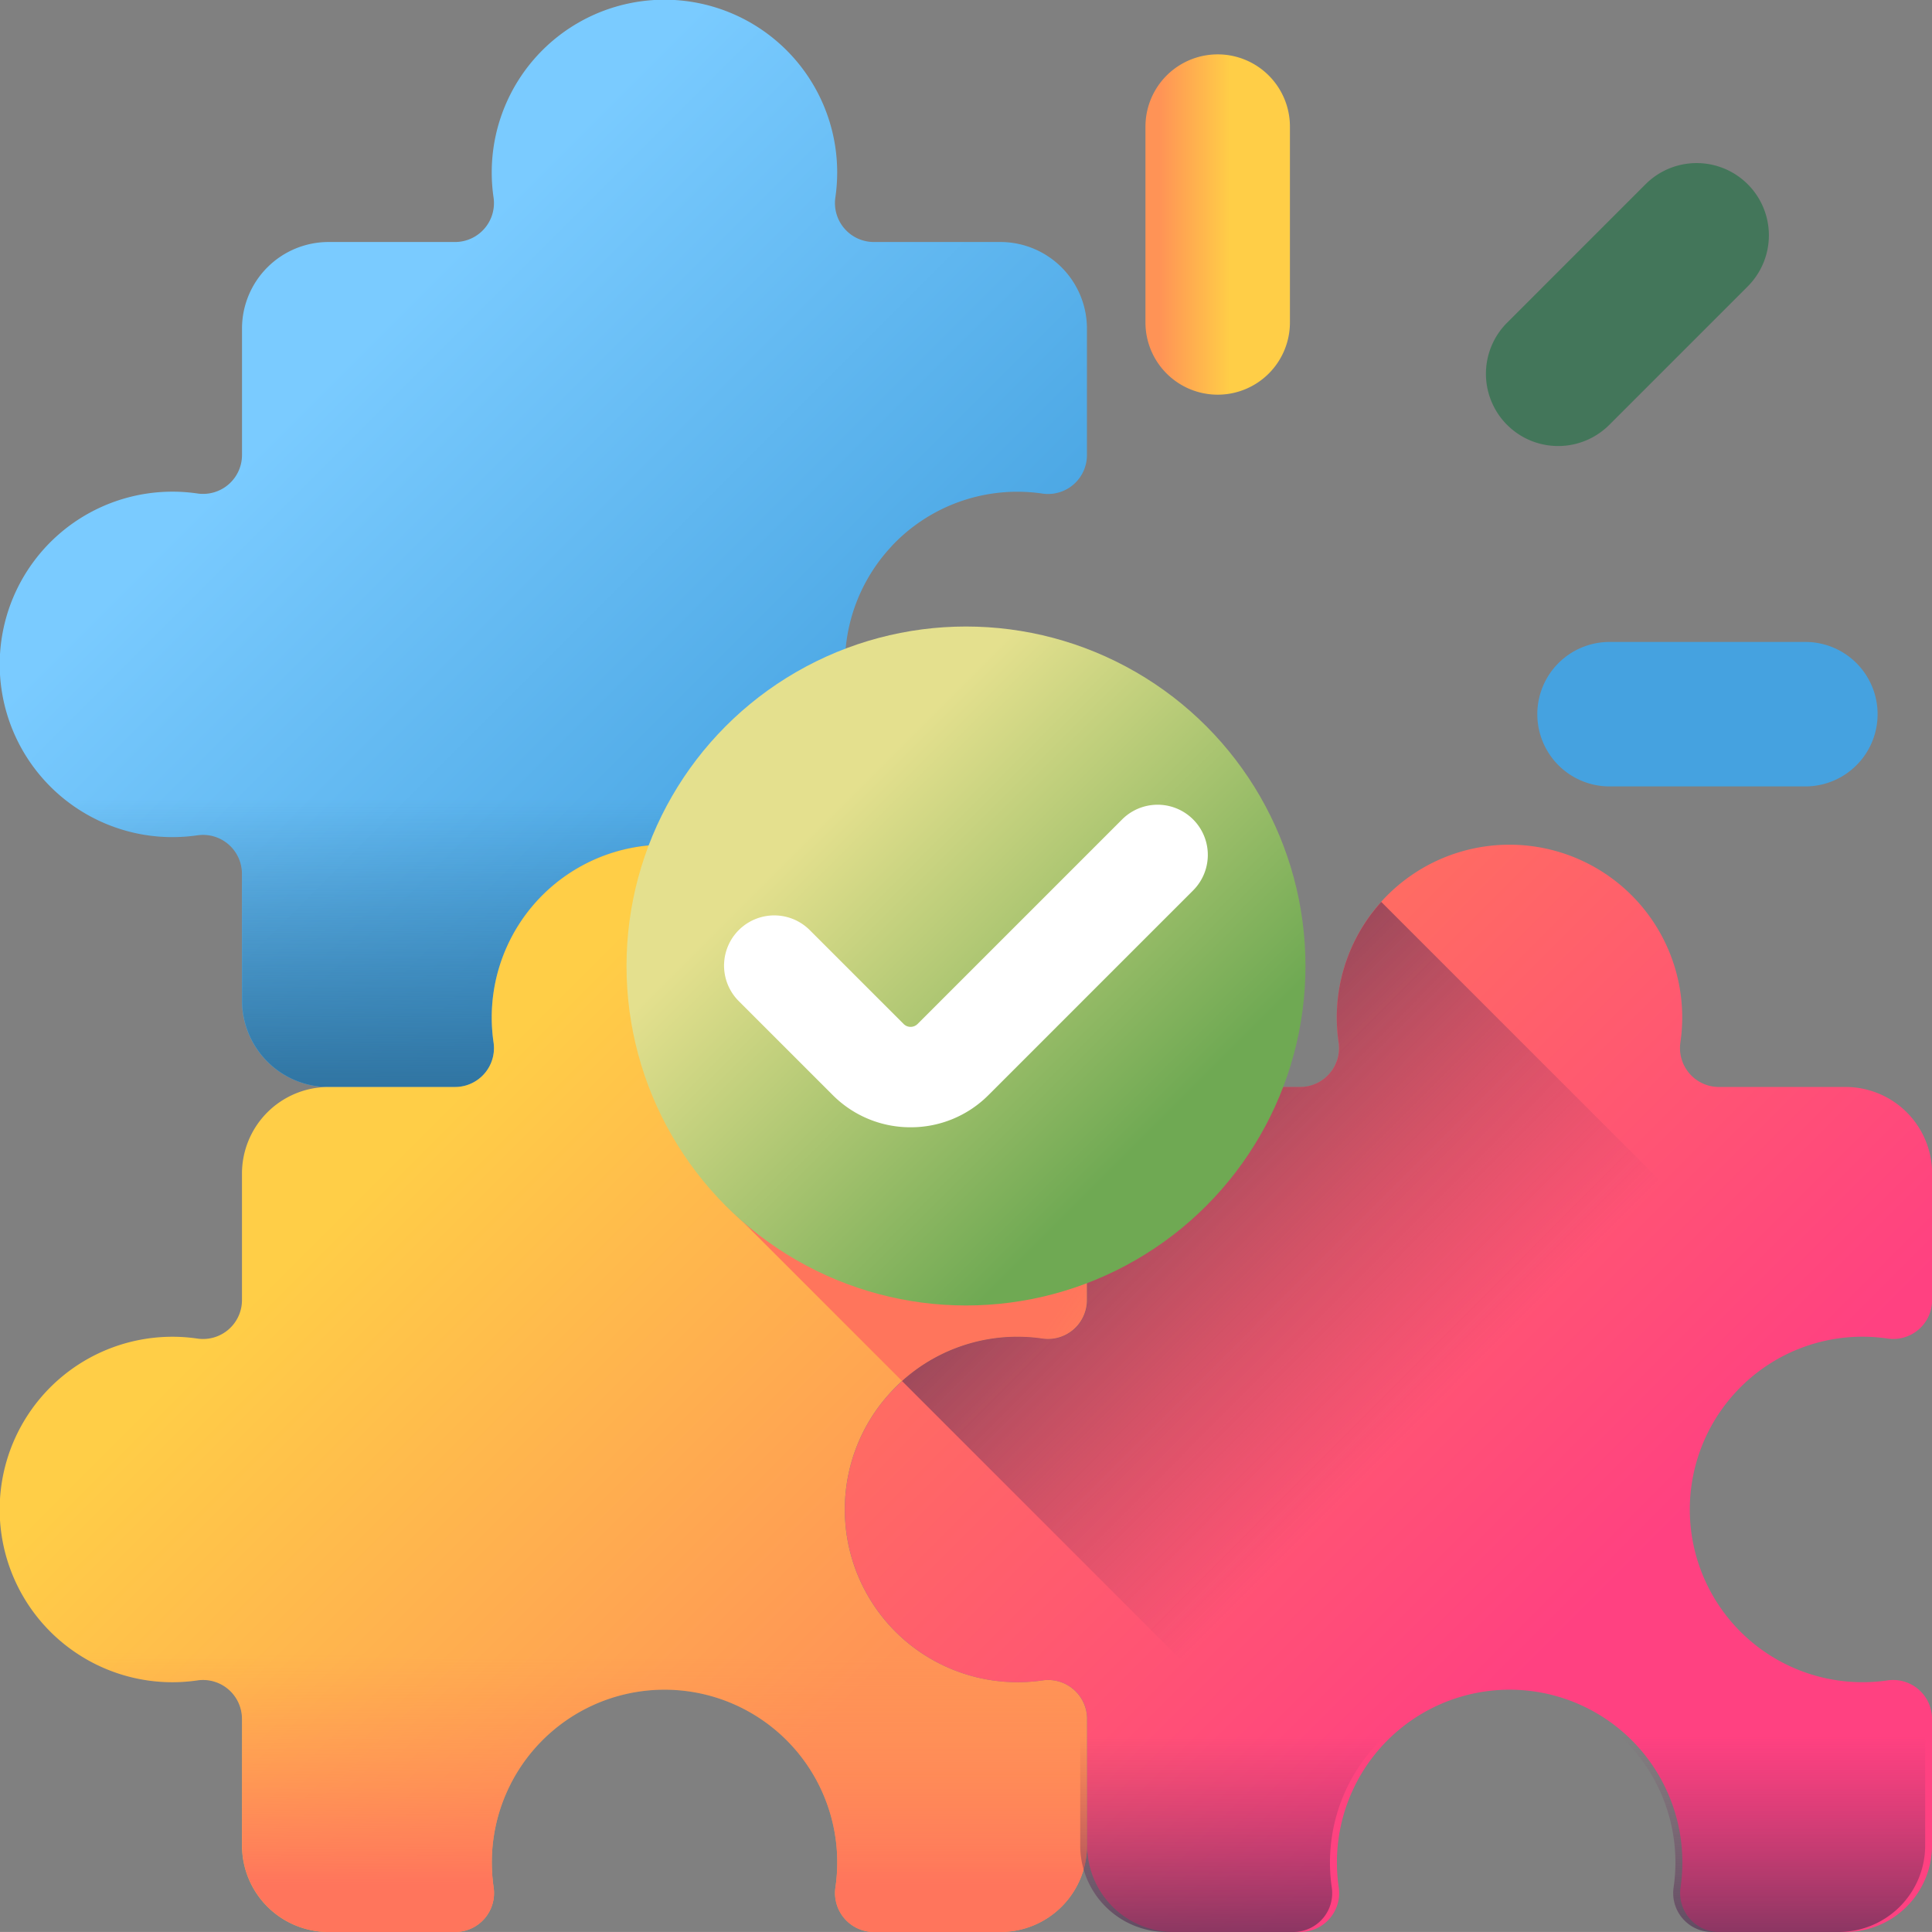 <svg xmlns="http://www.w3.org/2000/svg" xmlns:xlink="http://www.w3.org/1999/xlink" id="problem-solve" width="61.742" height="61.741" viewBox="0 0 61.742 61.741"><rect x="0" y="0" width="61.742" height="61.741" fill="#808080" stroke="none"/><defs><linearGradient id="linear-gradient" x1="0.323" y1="0.323" x2="0.788" y2="0.788" gradientUnits="objectBoundingBox"><stop offset="0" stop-color="#7acbff"></stop><stop offset="1" stop-color="#45a2e0"></stop></linearGradient><linearGradient id="linear-gradient-2" x1="0.5" y1="0.231" x2="0.5" y2="1.023" gradientUnits="objectBoundingBox"><stop offset="0" stop-color="#2f73a0" stop-opacity="0"></stop><stop offset="1" stop-color="#2f73a0"></stop></linearGradient><linearGradient id="linear-gradient-3" x1="0.323" y1="0.323" x2="0.788" y2="0.788" gradientUnits="objectBoundingBox"><stop offset="0" stop-color="#ffce47"></stop><stop offset="1" stop-color="#ff9356"></stop></linearGradient><linearGradient id="linear-gradient-4" x1="0.176" y1="0.176" x2="0.697" y2="0.697" gradientUnits="objectBoundingBox"><stop offset="0" stop-color="#ff755c"></stop><stop offset="1" stop-color="#ff4181"></stop></linearGradient><linearGradient id="linear-gradient-5" x1="1.608" y1="1.448" x2="0.922" y2="0.881" gradientUnits="objectBoundingBox"><stop offset="0" stop-color="#ff9356" stop-opacity="0"></stop><stop offset="1" stop-color="#ff755c"></stop></linearGradient><linearGradient id="linear-gradient-6" x1="0.505" y1="0.505" x2="0.036" y2="0.037" gradientUnits="objectBoundingBox"><stop offset="0" stop-color="#843561" stop-opacity="0"></stop><stop offset="1" stop-color="#3a2f4d"></stop></linearGradient><linearGradient id="linear-gradient-7" x1="0.286" y1="0.286" x2="0.761" y2="0.761" gradientUnits="objectBoundingBox"><stop offset="0" stop-color="#e4e08e"></stop><stop offset="1" stop-color="#6fa953"></stop></linearGradient><linearGradient id="linear-gradient-8" x1="0.5" y1="0.251" x2="0.5" y2="0.873" xlink:href="#linear-gradient-5"></linearGradient><linearGradient id="linear-gradient-9" x1="0.5" y1="0.479" x2="0.5" y2="1.255" xlink:href="#linear-gradient-6"></linearGradient><linearGradient id="linear-gradient-10" x1="16.999" y1="-29.854" x2="16.747" y2="-29.854" gradientUnits="objectBoundingBox"><stop offset="0" stop-color="#6fa953"></stop><stop offset="1" stop-color="#43765a"></stop></linearGradient><linearGradient id="linear-gradient-11" x1="0.588" y1="0.5" x2="0.096" y2="0.5" xlink:href="#linear-gradient-3"></linearGradient><linearGradient id="linear-gradient-12" x1="2.379" y1="-91.886" x2="2.17" y2="-91.886" xlink:href="#linear-gradient"></linearGradient></defs><g id="Group_49990" data-name="Group 49990"><path id="Path_66806" data-name="Path 66806" d="M28.491,17.467A5.52,5.52,0,0,0,33.324,26.7a1.243,1.243,0,0,1,1.414,1.237v4.037a2.767,2.767,0,0,1-2.767,2.767H27.934A1.243,1.243,0,0,1,26.7,33.331a5.52,5.52,0,1,0-10.921,0,1.243,1.243,0,0,1-1.237,1.414H10.5a2.767,2.767,0,0,1-2.767-2.767V27.941A1.244,1.244,0,0,0,6.319,26.7a5.52,5.52,0,1,1,0-10.921,1.244,1.244,0,0,0,1.415-1.237V10.508A2.767,2.767,0,0,1,10.5,7.741h4.037a1.244,1.244,0,0,0,1.237-1.415,5.52,5.52,0,1,1,10.921,0,1.244,1.244,0,0,0,1.237,1.415h4.037a2.767,2.767,0,0,1,2.767,2.767v4.037a1.243,1.243,0,0,1-1.414,1.237,5.509,5.509,0,0,0-4.833,1.684Z" transform="translate(0 -0.007)" fill="url(#linear-gradient)"></path><path id="Path_66807" data-name="Path 66807" d="M3.064,190.4A5.51,5.51,0,0,0,7.9,192.08a1.244,1.244,0,0,1,1.415,1.237v4.037a2.767,2.767,0,0,0,2.767,2.767h4.037a1.243,1.243,0,0,0,1.237-1.414,5.52,5.52,0,1,1,10.921,0,1.243,1.243,0,0,0,1.237,1.414h4.037a2.767,2.767,0,0,0,2.767-2.767v-4.037A1.243,1.243,0,0,0,34.9,192.08a5.509,5.509,0,0,1-4.833-1.684,5.454,5.454,0,0,1-1.268-2.233H1.8A5.456,5.456,0,0,0,3.064,190.4Z" transform="translate(-1.579 -165.383)" fill="url(#linear-gradient-2)"></path><path id="Path_66808" data-name="Path 66808" d="M28.491,240.512a5.52,5.52,0,0,0,4.833,9.237,1.243,1.243,0,0,1,1.414,1.237v4.037a2.767,2.767,0,0,1-2.767,2.767H27.934a1.243,1.243,0,0,1-1.237-1.414,5.52,5.52,0,1,0-10.921,0,1.243,1.243,0,0,1-1.237,1.414H10.5a2.767,2.767,0,0,1-2.767-2.767v-4.037a1.244,1.244,0,0,0-1.415-1.237,5.52,5.52,0,1,1,0-10.921,1.244,1.244,0,0,0,1.415-1.237v-4.037a2.767,2.767,0,0,1,2.767-2.767h4.037a1.244,1.244,0,0,0,1.237-1.415,5.52,5.52,0,1,1,10.921,0,1.244,1.244,0,0,0,1.237,1.415h4.037a2.767,2.767,0,0,1,2.767,2.767v4.037a1.243,1.243,0,0,1-1.414,1.237,5.508,5.508,0,0,0-4.833,1.684Z" transform="translate(0 -196.049)" fill="url(#linear-gradient-3)"></path><path id="Path_66809" data-name="Path 66809" d="M251.554,240.512a5.52,5.52,0,0,0,4.833,9.237,1.243,1.243,0,0,1,1.414,1.237v4.037a2.767,2.767,0,0,1-2.767,2.767H251a1.243,1.243,0,0,1-1.237-1.414,5.52,5.52,0,1,0-10.921,0,1.243,1.243,0,0,1-1.237,1.414h-4.037a2.767,2.767,0,0,1-2.767-2.767v-4.037a1.244,1.244,0,0,0-1.415-1.237,5.52,5.52,0,1,1,0-10.921,1.244,1.244,0,0,0,1.415-1.237v-4.037a2.767,2.767,0,0,1,2.767-2.767H237.6a1.244,1.244,0,0,0,1.237-1.415,5.52,5.52,0,1,1,10.921,0A1.244,1.244,0,0,0,251,230.786h4.037a2.767,2.767,0,0,1,2.767,2.767v4.037a1.243,1.243,0,0,1-1.414,1.237A5.509,5.509,0,0,0,251.554,240.512Z" transform="translate(-196.058 -196.049)" fill="url(#linear-gradient-4)"></path></g><path id="Path_66810" data-name="Path 66810" d="M182.78,238.831a1.243,1.243,0,0,0,1.414-1.237v-4.037a2.767,2.767,0,0,0-2.767-2.767H177.39a1.244,1.244,0,0,1-1.237-1.415,5.506,5.506,0,0,0-5.435-6.318,11.176,11.176,0,0,0-.675,3.888c0,3.227.874,6.124,3.11,8.111l5.133,5.133a5.508,5.508,0,0,1,4.495-1.357Z" transform="translate(-149.456 -196.053)" fill="url(#linear-gradient-5)"></path><path id="Path_66811" data-name="Path 66811" d="M264.236,270.994h4.037a2.767,2.767,0,0,0,2.767-2.767V264.19a1.243,1.243,0,0,0-1.414-1.237,5.519,5.519,0,0,1-2.128-10.818l-14.059-14.059a5.509,5.509,0,0,0-1.361,4.5,1.244,1.244,0,0,1-1.237,1.415H246.8a2.767,2.767,0,0,0-2.767,2.767v4.037a1.244,1.244,0,0,1-1.415,1.237,5.509,5.509,0,0,0-4.494,1.356l14.056,14.056A5.519,5.519,0,0,1,263,269.58,1.243,1.243,0,0,0,264.236,270.994Z" transform="translate(-209.298 -209.254)" fill="url(#linear-gradient-6)"></path><g id="Group_49992" data-name="Group 49992" transform="translate(20.022 20.022)"><g id="Group_49991" data-name="Group 49991"><circle id="Ellipse_1513" data-name="Ellipse 1513" cx="10.849" cy="10.849" r="10.849" fill="url(#linear-gradient-7)"></circle><path id="Path_66812" data-name="Path 66812" d="M197.122,222.737a3.5,3.5,0,0,1-2.492-1.032l-3-3a1.6,1.6,0,0,1,2.269-2.269l3,3a.315.315,0,0,0,.445,0l6.537-6.537a1.6,1.6,0,0,1,2.269,2.269l-6.537,6.537A3.5,3.5,0,0,1,197.122,222.737Z" transform="translate(-188.043 -206.734)" fill="#fff"></path></g></g><path id="Path_66813" data-name="Path 66813" d="M3.064,413.439A5.51,5.51,0,0,0,7.9,415.124a1.244,1.244,0,0,1,1.415,1.237V420.4a2.767,2.767,0,0,0,2.767,2.767h4.037a1.243,1.243,0,0,0,1.237-1.414,5.52,5.52,0,1,1,10.921,0,1.243,1.243,0,0,0,1.237,1.414h4.037a2.767,2.767,0,0,0,2.767-2.767v-4.037a1.243,1.243,0,0,0-1.414-1.237,5.509,5.509,0,0,1-4.833-1.684,5.454,5.454,0,0,1-1.268-2.233H1.8a5.456,5.456,0,0,0,1.268,2.233Z" transform="translate(-1.579 -361.425)" fill="url(#linear-gradient-8)"></path><path id="Path_66814" data-name="Path 66814" d="M224.328,413.439a5.51,5.51,0,0,0,4.833,1.684,1.244,1.244,0,0,1,1.415,1.237V420.4a2.767,2.767,0,0,0,2.767,2.767h4.037a1.243,1.243,0,0,0,1.237-1.414,5.52,5.52,0,1,1,10.921,0,1.243,1.243,0,0,0,1.237,1.414h4.037a2.767,2.767,0,0,0,2.767-2.767v-4.037a1.243,1.243,0,0,0-1.414-1.237,5.509,5.509,0,0,1-4.833-1.684,5.454,5.454,0,0,1-1.268-2.233H223.06A5.454,5.454,0,0,0,224.328,413.439Z" transform="translate(-196.055 -361.425)" fill="url(#linear-gradient-9)"></path><g id="Group_49995" data-name="Group 49995" transform="translate(36.606 1.738)"><g id="Group_49993" data-name="Group 49993" transform="translate(10.881 3.475)"><path id="Path_66815" data-name="Path 66815" d="M392.921,51.433a2.309,2.309,0,0,1,0-3.265l4.425-4.425a2.308,2.308,0,0,1,3.265,3.265l-4.425,4.425A2.309,2.309,0,0,1,392.921,51.433Z" transform="translate(-392.245 -43.068)" fill="url(#linear-gradient-10)"></path></g><g id="Group_49994" data-name="Group 49994"><path id="Path_66816" data-name="Path 66816" d="M304.676,25.236a2.308,2.308,0,0,1-2.308-2.308V16.669a2.308,2.308,0,0,1,4.617,0v6.258A2.308,2.308,0,0,1,304.676,25.236Z" transform="translate(-302.368 -14.361)" fill="url(#linear-gradient-11)"></path><path id="Path_66817" data-name="Path 66817" d="M405.809,171.8a2.308,2.308,0,0,1,2.308-2.308h6.258a2.308,2.308,0,1,1,0,4.617h-6.258A2.308,2.308,0,0,1,405.809,171.8Z" transform="translate(-393.286 -150.715)" fill="url(#linear-gradient-12)"></path></g></g></svg>